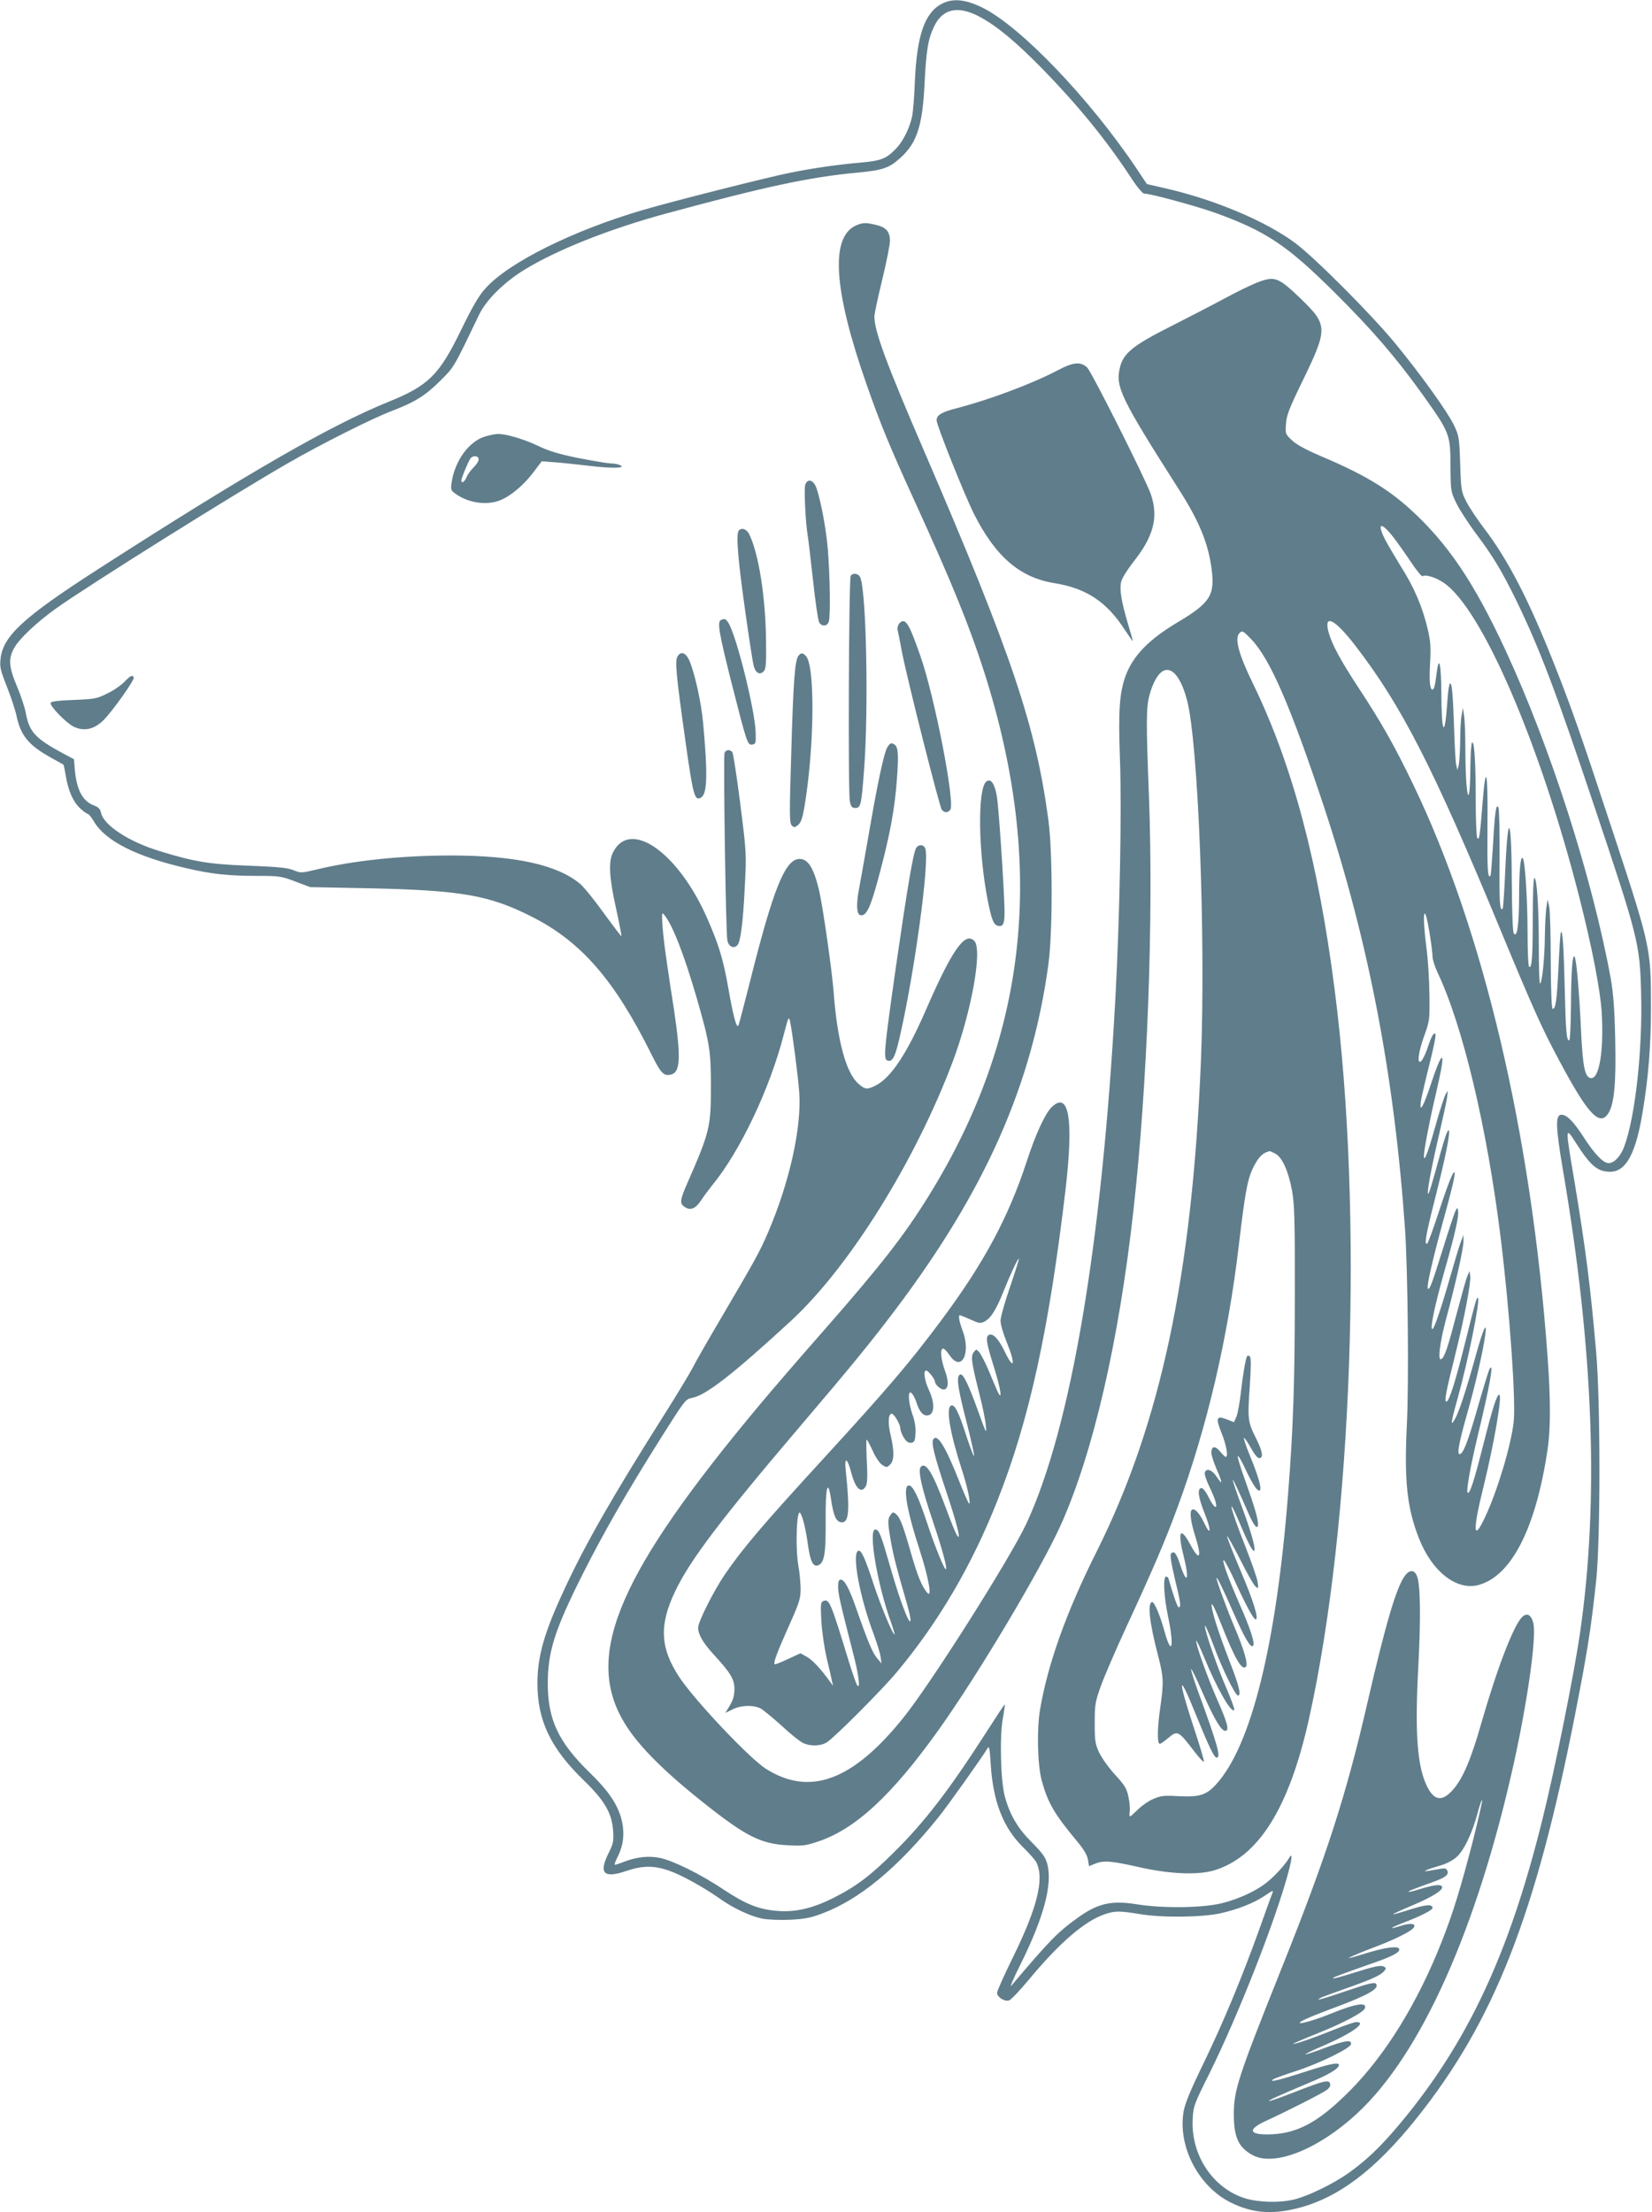 <?xml version="1.0" standalone="no"?>
<!DOCTYPE svg PUBLIC "-//W3C//DTD SVG 20010904//EN"
 "http://www.w3.org/TR/2001/REC-SVG-20010904/DTD/svg10.dtd">
<svg version="1.0" xmlns="http://www.w3.org/2000/svg"
 width="956pt" height="1280pt" viewBox="0 0 956 1280"
 preserveAspectRatio="xMidYMid meet">
<g transform="translate(0,1280) scale(0.1,-0.1)"
fill="#607d8b" stroke="none">
<path d="M5452 12779 c-101 -51 -147 -185 -158 -456 -3 -81 -10 -170 -16 -198
-14 -66 -52 -142 -91 -183 -58 -61 -86 -72 -209 -83 -136 -12 -267 -31 -408
-59 -120 -24 -665 -161 -849 -215 -401 -117 -777 -303 -911 -453 -39 -42 -74
-103 -141 -240 -127 -262 -190 -324 -421 -417 -341 -139 -809 -408 -1683 -970
-430 -277 -548 -385 -562 -518 -5 -47 0 -67 36 -158 23 -57 49 -135 57 -173
24 -113 71 -169 199 -240 39 -22 71 -40 73 -41 1 -1 7 -31 13 -66 14 -85 44
-153 86 -189 18 -17 38 -30 42 -30 5 0 21 -20 35 -44 66 -112 246 -203 536
-270 147 -34 243 -44 405 -44 133 0 144 -2 225 -33 l85 -32 355 -7 c522 -12
682 -40 927 -164 287 -145 479 -366 694 -799 55 -111 72 -127 117 -113 50 16
52 107 12 376 -12 74 -30 194 -40 265 -11 72 -23 168 -26 215 -5 80 -4 84 11
65 47 -57 115 -231 189 -487 73 -254 80 -300 80 -503 0 -235 -7 -265 -133
-553 -47 -106 -50 -126 -18 -146 32 -22 62 -10 93 37 15 23 44 62 64 87 162
196 335 560 416 875 26 102 29 107 36 75 13 -60 47 -321 53 -410 15 -202 -56
-521 -180 -810 -45 -107 -83 -175 -262 -479 -79 -134 -158 -271 -174 -304 -17
-33 -96 -164 -176 -290 -286 -452 -448 -735 -568 -995 -115 -246 -155 -386
-155 -542 0 -217 78 -378 272 -565 116 -113 159 -186 166 -287 4 -62 2 -74
-28 -134 -56 -114 -25 -144 103 -100 94 32 161 33 249 2 74 -26 200 -96 294
-162 77 -55 173 -100 243 -115 32 -7 100 -9 161 -7 85 4 121 11 187 36 215 80
436 262 672 555 56 69 256 351 287 403 8 14 12 -6 17 -91 13 -216 71 -368 186
-482 38 -37 73 -77 78 -88 48 -96 6 -264 -139 -558 -48 -98 -88 -187 -88 -198
0 -24 43 -52 69 -44 11 3 64 59 117 123 177 213 322 337 437 376 58 20 87 20
202 1 130 -22 358 -19 466 4 102 23 193 59 255 100 54 37 56 37 44 9 -5 -13
-39 -106 -75 -208 -99 -274 -204 -529 -321 -770 -78 -161 -107 -232 -115 -280
-33 -203 88 -433 275 -525 120 -59 231 -69 373 -35 240 57 457 219 698 520
450 562 691 1175 919 2335 72 367 93 500 123 780 25 232 25 1036 0 1320 -33
382 -61 601 -127 997 -53 313 -53 313 11 213 83 -130 124 -165 197 -165 90 0
147 102 186 335 35 205 50 392 50 620 0 337 -2 349 -218 1005 -189 574 -241
723 -343 980 -145 367 -266 601 -404 782 -39 51 -85 120 -102 153 -30 58 -32
65 -37 220 -5 153 -7 163 -36 225 -39 80 -192 293 -339 472 -140 170 -464 495
-580 582 -169 126 -470 253 -754 317 l-104 24 -60 90 c-271 404 -671 822 -892
931 -98 48 -170 55 -233 23z m217 -76 c102 -55 209 -144 367 -305 207 -213
367 -410 509 -626 35 -54 67 -92 76 -92 37 0 308 -74 413 -112 295 -107 414
-187 692 -463 216 -215 352 -373 505 -586 161 -226 162 -230 163 -424 1 -137
2 -141 34 -207 18 -37 69 -116 113 -175 98 -130 151 -218 234 -388 135 -279
227 -520 451 -1190 254 -758 264 -794 271 -1083 9 -324 -34 -717 -98 -887 -21
-56 -58 -95 -90 -95 -31 0 -81 52 -145 151 -59 91 -97 129 -128 129 -36 0 -34
-69 9 -322 177 -1037 209 -1911 99 -2673 -35 -243 -145 -789 -220 -1090 -193
-777 -434 -1289 -825 -1756 -111 -132 -191 -208 -293 -281 -87 -62 -230 -132
-311 -153 -85 -22 -209 -19 -289 5 -188 58 -316 252 -304 461 4 73 9 86 96
260 167 337 383 886 457 1163 23 85 25 121 4 84 -17 -31 -78 -99 -121 -134
-61 -52 -166 -101 -266 -126 -111 -28 -345 -31 -497 -6 -143 23 -223 5 -339
-79 -114 -81 -166 -135 -383 -392 -12 -14 13 45 57 132 132 268 182 457 150
574 -11 38 -29 63 -89 123 -81 81 -126 156 -156 265 -24 86 -31 345 -12 450 8
44 13 81 12 83 -2 2 -51 -73 -110 -165 -211 -328 -351 -511 -524 -683 -141
-141 -226 -205 -353 -269 -121 -62 -222 -86 -327 -78 -109 8 -186 39 -314 124
-135 90 -291 167 -369 183 -65 13 -130 6 -203 -21 -27 -11 -53 -19 -57 -19 -4
0 4 22 17 48 35 69 41 143 20 221 -25 87 -76 161 -184 266 -179 174 -241 306
-241 513 0 185 39 309 201 632 122 242 254 473 457 795 132 209 140 220 174
226 80 13 237 135 575 446 339 313 720 925 937 1502 108 289 173 649 124 697
-54 55 -129 -53 -280 -400 -108 -249 -202 -392 -289 -436 -51 -26 -62 -25
-102 10 -71 62 -121 248 -142 520 -9 127 -63 503 -85 598 -31 129 -63 182
-113 182 -83 0 -152 -171 -287 -710 -34 -134 -64 -249 -67 -254 -11 -17 -30
55 -58 215 -30 170 -55 252 -124 409 -168 380 -445 573 -543 379 -28 -53 -23
-147 17 -325 19 -87 33 -160 31 -161 -1 -2 -46 57 -100 131 -53 74 -115 151
-138 171 -131 111 -376 165 -751 165 -284 0 -567 -30 -779 -82 -84 -20 -88
-20 -130 -3 -34 14 -88 19 -258 26 -226 8 -314 22 -515 84 -181 55 -327 151
-341 224 -4 20 -15 31 -39 40 -66 24 -101 88 -112 207 l-5 61 -62 33 c-162 87
-197 125 -217 236 -6 32 -29 101 -51 153 -48 114 -51 162 -14 225 31 53 127
144 237 223 178 128 1033 664 1349 845 189 109 480 255 592 298 139 53 198 90
284 175 84 84 75 69 227 385 40 84 144 187 260 258 184 114 492 237 820 326
571 155 828 211 1107 237 148 14 185 26 251 86 95 86 127 185 139 423 10 203
21 265 56 338 50 103 139 121 263 55z"/>
<path d="M4955 11496 c-152 -66 -132 -374 60 -921 80 -229 136 -364 278 -675
218 -477 317 -722 403 -990 357 -1120 254 -2100 -320 -3027 -141 -228 -272
-397 -597 -768 -140 -159 -311 -357 -380 -440 -809 -967 -1015 -1438 -797
-1824 74 -133 220 -283 458 -473 256 -204 341 -247 500 -255 84 -5 104 -2 175
22 216 72 428 269 697 646 228 319 595 935 709 1190 186 418 333 1054 418
1814 81 722 117 1682 90 2395 -17 443 -17 519 5 595 58 198 157 182 215 -35
65 -243 109 -1372 81 -2080 -50 -1243 -233 -2107 -604 -2848 -175 -349 -282
-649 -327 -912 -20 -117 -15 -320 9 -411 35 -129 73 -195 205 -353 39 -47 59
-81 63 -107 l6 -37 34 14 c49 20 93 17 244 -17 185 -43 350 -50 447 -21 256
78 432 359 547 872 253 1135 317 2922 150 4220 -94 738 -245 1305 -471 1770
-86 176 -110 267 -80 297 16 16 20 14 70 -38 109 -116 227 -389 421 -974 257
-778 405 -1551 467 -2440 16 -243 23 -886 10 -1136 -15 -318 1 -473 70 -649
75 -193 218 -305 345 -271 190 51 331 327 399 779 19 128 19 290 0 552 -94
1285 -371 2460 -779 3305 -109 226 -185 359 -314 555 -105 160 -155 253 -174
323 -28 108 36 75 153 -76 270 -350 452 -705 844 -1652 186 -449 239 -567 340
-755 166 -311 234 -382 284 -299 33 54 44 179 38 432 -4 174 -11 261 -26 347
-107 582 -348 1335 -608 1896 -184 397 -337 623 -556 821 -132 119 -272 202
-514 304 -86 37 -140 66 -166 91 -39 36 -39 38 -35 96 3 49 19 90 96 248 147
304 147 323 -11 476 -126 121 -149 131 -239 98 -35 -12 -124 -55 -198 -95 -74
-40 -217 -114 -318 -165 -216 -109 -271 -154 -291 -236 -27 -113 3 -175 343
-709 115 -180 168 -309 187 -454 21 -155 -7 -199 -195 -311 -168 -100 -259
-194 -302 -310 -36 -100 -43 -201 -33 -480 11 -293 -1 -912 -26 -1380 -78
-1430 -257 -2489 -515 -3045 -93 -200 -554 -928 -713 -1125 -293 -364 -540
-455 -794 -295 -95 60 -409 392 -500 528 -112 168 -120 301 -28 495 86 183
266 420 736 972 285 334 406 483 543 665 520 691 788 1299 883 1995 25 186 25
646 0 835 -73 543 -210 953 -717 2130 -222 514 -290 699 -290 784 0 14 20 109
45 211 25 102 45 204 45 226 0 54 -22 79 -82 93 -59 14 -76 13 -113 -3z m3108
-1804 c24 -31 70 -96 102 -144 32 -48 62 -85 67 -82 18 11 75 -6 121 -37 221
-146 560 -932 786 -1819 73 -287 122 -537 130 -669 13 -220 -14 -386 -63 -379
-35 5 -47 66 -57 283 -10 216 -26 403 -37 419 -12 20 -20 -86 -21 -286 -1
-109 -5 -198 -10 -198 -16 0 -20 52 -26 300 -6 246 -12 336 -22 327 -3 -3 -9
-93 -14 -199 -9 -198 -17 -249 -34 -245 -6 1 -10 102 -11 277 0 151 -4 293 -9
315 l-9 40 -7 -45 c-4 -25 -8 -99 -9 -165 -1 -125 -15 -264 -27 -276 -5 -5 -8
92 -8 214 0 234 -11 397 -26 397 -5 0 -9 -98 -9 -229 0 -229 -5 -295 -21 -285
-5 3 -9 89 -9 192 0 191 -14 415 -27 435 -13 22 -22 -65 -22 -230 -1 -160 -12
-233 -31 -203 -6 8 -10 130 -11 270 -1 406 -22 458 -38 97 -5 -120 -12 -221
-15 -225 -17 -16 -20 32 -18 291 1 155 -2 288 -7 296 -13 21 -20 -21 -31 -218
-6 -96 -12 -177 -15 -179 -16 -16 -19 36 -17 296 3 311 -9 366 -28 132 -15
-195 -20 -226 -31 -209 -5 8 -9 106 -9 219 0 222 -8 342 -21 334 -5 -3 -9 -67
-10 -142 -1 -159 -12 -214 -22 -107 -4 39 -7 133 -7 211 0 78 -3 163 -7 190
l-7 49 -7 -40 c-5 -22 -9 -92 -9 -155 -1 -63 -5 -126 -9 -140 l-7 -25 -7 30
c-4 17 -9 111 -12 210 -7 204 -13 268 -24 260 -5 -2 -12 -49 -15 -102 -15
-222 -34 -195 -35 50 -1 163 -13 219 -26 120 -10 -79 -16 -103 -25 -103 -15 0
-20 46 -14 155 5 92 3 124 -15 200 -30 125 -78 238 -154 357 -35 57 -76 127
-91 155 -50 99 -25 107 47 15z m211 -2298 c9 -56 16 -114 16 -130 0 -16 13
-57 29 -91 146 -307 287 -900 365 -1533 52 -419 90 -957 75 -1072 -17 -139
-93 -392 -164 -544 -70 -152 -74 -83 -10 174 62 253 110 532 91 532 -14 0 -37
-72 -91 -284 -55 -218 -80 -294 -92 -283 -9 10 15 147 58 327 71 294 96 435
69 389 -5 -9 -32 -96 -60 -193 -58 -204 -85 -279 -105 -296 -28 -23 -17 47 35
229 49 173 91 357 105 456 12 90 -12 37 -55 -119 -53 -191 -95 -322 -120 -366
-28 -51 -24 -21 15 118 59 211 131 565 118 581 -7 9 -13 -12 -71 -244 -60
-242 -96 -355 -112 -355 -13 0 -3 55 51 270 55 222 92 419 87 458 l-4 27 -13
-30 c-7 -16 -34 -113 -61 -215 -50 -192 -70 -253 -89 -264 -22 -14 -10 89 24
219 60 223 105 424 104 463 l0 37 -15 -40 c-9 -22 -33 -103 -55 -180 -57 -199
-99 -325 -110 -325 -15 0 13 135 74 350 55 193 80 301 75 332 -3 23 -4 23 -15
2 -6 -11 -39 -110 -73 -220 -63 -201 -77 -240 -87 -230 -9 9 26 163 87 386 33
118 62 233 65 255 13 83 -23 4 -85 -186 -34 -104 -65 -191 -71 -194 -18 -12
-8 48 40 238 68 267 98 417 83 417 -6 0 -24 -53 -42 -117 -53 -194 -71 -255
-76 -250 -8 7 22 164 65 347 21 91 42 185 45 210 6 44 6 44 -8 19 -8 -14 -36
-100 -61 -190 -42 -150 -65 -209 -65 -167 0 30 30 190 64 336 19 81 37 166 40
190 12 82 -13 41 -59 -98 -48 -145 -73 -189 -62 -109 4 24 26 119 49 211 24
92 39 170 35 175 -11 10 -23 -11 -47 -84 -12 -34 -28 -67 -36 -73 -25 -22 -17
51 18 147 31 85 32 93 30 238 -1 83 -8 204 -17 268 -28 216 -13 281 19 81z
m-894 -1269 c40 -21 76 -101 97 -215 14 -81 17 -168 16 -605 0 -499 -9 -768
-39 -1150 -68 -869 -213 -1457 -416 -1679 -57 -63 -97 -75 -218 -69 -83 5
-102 3 -146 -16 -28 -12 -68 -40 -90 -62 -21 -21 -41 -39 -44 -39 -4 0 -5 13
-2 29 2 16 -1 54 -8 85 -10 48 -21 66 -77 127 -36 39 -77 97 -92 128 -23 50
-26 67 -26 171 0 105 3 123 34 210 18 52 87 212 153 355 151 326 221 490 291
680 172 465 293 984 356 1520 34 288 49 374 76 434 33 72 61 102 103 110 2 1
16 -6 32 -14z"/>
<path d="M7217 4953 c-9 -15 -26 -116 -37 -216 -6 -54 -17 -113 -24 -132 l-15
-34 -41 16 c-61 24 -67 10 -30 -81 28 -71 39 -136 23 -136 -3 0 -18 14 -33 32
-29 35 -50 31 -50 -8 0 -14 14 -57 31 -96 17 -38 29 -72 26 -74 -2 -2 -15 13
-28 34 -26 39 -61 50 -67 19 -2 -9 10 -45 27 -80 16 -34 33 -74 36 -89 12 -47
-11 -31 -40 27 -14 30 -33 55 -41 55 -27 0 -21 -52 17 -146 39 -97 38 -141 -2
-57 -27 58 -58 91 -73 76 -12 -13 -5 -70 19 -146 42 -131 28 -157 -28 -52 -57
106 -74 75 -37 -70 34 -135 20 -171 -20 -50 -23 69 -35 84 -53 66 -7 -7 -1
-48 21 -143 34 -139 38 -168 23 -168 -7 0 -32 71 -58 163 -2 10 -10 16 -16 14
-18 -6 -11 -118 13 -233 36 -173 21 -234 -21 -84 -24 89 -58 170 -71 170 -29
0 -17 -117 33 -307 33 -127 34 -157 14 -298 -18 -121 -19 -215 -4 -215 6 0 29
16 51 35 51 43 58 40 140 -67 34 -45 63 -77 65 -71 2 5 -23 90 -56 189 -98
298 -94 340 9 84 72 -178 106 -250 120 -250 27 0 8 69 -109 389 -23 63 -40
118 -38 124 1 5 31 -55 65 -134 67 -153 109 -224 132 -224 26 0 14 45 -48 185
-56 128 -127 328 -119 336 2 3 21 -37 42 -88 76 -186 163 -338 178 -311 2 4
-18 60 -45 123 -55 126 -131 347 -125 363 2 6 23 -43 48 -109 50 -137 129
-298 144 -295 19 4 5 58 -49 197 -66 170 -109 306 -104 331 2 10 25 -38 52
-107 81 -206 122 -278 146 -254 14 14 -11 100 -66 229 -42 99 -105 270 -104
284 1 12 35 -57 96 -196 67 -152 101 -210 115 -196 13 13 -14 97 -78 242 -68
155 -108 267 -89 252 7 -6 40 -69 71 -139 58 -126 100 -202 111 -202 21 0 -14
111 -85 277 -44 105 -81 197 -80 204 0 8 33 -51 74 -131 40 -81 81 -153 91
-160 16 -14 17 -12 12 26 -3 22 -36 116 -72 208 -93 235 -110 320 -22 110 98
-234 103 -152 6 108 -33 89 -58 163 -56 165 3 3 30 -55 91 -194 32 -74 55 -99
55 -61 0 32 -22 105 -76 257 -25 68 -43 128 -41 135 3 6 21 -25 41 -68 44 -95
75 -141 87 -129 11 11 -8 79 -60 206 -22 53 -36 97 -32 97 4 0 23 -27 41 -60
22 -40 40 -60 50 -57 22 4 15 41 -20 112 -49 97 -51 113 -38 298 8 116 8 171
1 178 -6 6 -13 7 -16 2z"/>
<path d="M6120 10657 c-148 -78 -395 -170 -580 -218 -90 -23 -120 -40 -120
-71 0 -28 161 -431 216 -541 124 -246 265 -369 465 -401 186 -30 303 -108 408
-270 24 -36 45 -66 46 -66 2 0 -10 43 -26 95 -41 138 -52 207 -40 252 6 21 38
71 70 112 117 147 146 258 101 391 -28 82 -344 711 -369 734 -39 35 -80 31
-171 -17z"/>
<path d="M2806 10274 c-94 -29 -175 -142 -193 -269 -5 -38 -3 -44 23 -62 75
-54 183 -69 260 -37 61 25 134 87 189 159 l50 66 65 -5 c36 -2 129 -12 207
-21 137 -17 225 -14 178 5 -11 5 -36 9 -55 9 -19 1 -102 15 -185 31 -113 23
-171 41 -233 71 -83 39 -184 69 -232 68 -14 0 -47 -7 -74 -15z m-36 -132 c0
-10 -13 -31 -29 -46 -16 -16 -35 -41 -41 -57 -12 -28 -30 -39 -30 -18 0 13 40
110 53 127 15 19 47 15 47 -6z"/>
<path d="M4660 9996 c-8 -23 1 -220 15 -301 3 -16 16 -130 30 -253 13 -122 29
-231 35 -242 14 -27 47 -25 56 3 11 30 7 270 -6 426 -12 138 -52 332 -75 368
-20 30 -43 29 -55 -1z"/>
<path d="M4274 9728 c-15 -24 -3 -170 37 -453 22 -159 45 -306 50 -326 11 -43
35 -57 58 -34 13 13 16 42 14 173 -2 258 -44 517 -99 624 -15 29 -47 37 -60
16z"/>
<path d="M4923 9468 c-11 -17 -16 -1252 -5 -1303 6 -33 12 -40 32 -40 31 0 35
17 50 217 27 349 14 1024 -21 1115 -9 25 -43 31 -56 11z"/>
<path d="M4173 9213 c-24 -9 -13 -74 62 -371 89 -349 91 -354 119 -350 19 3
21 9 19 68 -3 129 -112 566 -159 638 -15 22 -20 24 -41 15z"/>
<path d="M5205 9194 c-8 -9 -13 -25 -11 -37 3 -12 15 -71 26 -132 33 -168 217
-894 230 -910 16 -19 34 -19 49 -1 30 36 -90 655 -173 891 -67 192 -87 223
-121 189z"/>
<path d="M3920 9000 c-15 -27 -6 -115 46 -484 45 -322 54 -354 92 -330 35 22
38 136 11 429 -10 117 -48 288 -79 361 -21 49 -51 59 -70 24z"/>
<path d="M4621 9006 c-21 -25 -30 -144 -42 -559 -11 -362 -11 -409 3 -423 13
-13 17 -13 37 3 16 14 25 39 36 103 58 345 63 821 8 875 -18 19 -27 19 -42 1z"/>
<path d="M719 8854 c-18 -19 -63 -50 -99 -67 -60 -30 -74 -32 -194 -37 -90 -3
-131 -9 -133 -17 -6 -18 92 -118 134 -138 59 -28 116 -16 170 36 53 52 185
238 177 250 -9 15 -19 10 -55 -27z"/>
<path d="M5136 8478 c-20 -31 -57 -204 -110 -513 -25 -143 -50 -284 -56 -314
-15 -82 -13 -138 6 -145 37 -14 63 42 119 258 57 215 83 362 95 523 11 150 8
191 -14 205 -18 12 -25 9 -40 -14z"/>
<path d="M4193 8444 c-8 -21 7 -1039 16 -1084 7 -38 38 -52 59 -28 18 22 32
131 42 336 10 192 10 196 -26 480 -20 158 -41 293 -46 300 -14 17 -37 15 -45
-4z"/>
<path d="M5708 8278 c-52 -39 -47 -410 8 -688 22 -110 33 -138 56 -146 34 -10
43 11 41 97 -4 146 -33 583 -44 649 -12 75 -35 108 -61 88z"/>
<path d="M5301 7892 c-17 -32 -49 -220 -116 -683 -69 -487 -74 -536 -50 -545
28 -11 44 17 69 124 86 368 176 1023 151 1101 -8 26 -41 27 -54 3z"/>
<path d="M6085 6393 c-38 -38 -94 -160 -145 -318 -106 -322 -247 -585 -497
-920 -179 -240 -305 -388 -678 -795 -355 -387 -466 -518 -571 -671 -65 -96
-154 -273 -154 -307 0 -39 28 -87 89 -154 100 -109 121 -144 121 -201 0 -36
-7 -63 -26 -94 l-26 -44 41 20 c48 25 120 27 162 6 16 -9 71 -54 122 -100 50
-47 106 -92 124 -100 42 -20 102 -19 138 4 45 28 319 303 405 406 242 290 434
617 583 995 183 463 297 983 393 1795 48 411 20 577 -81 478z m-240 -1039
c-30 -87 -55 -176 -55 -196 0 -21 16 -76 35 -122 54 -131 45 -173 -12 -54 -34
70 -65 103 -88 95 -23 -9 -19 -41 25 -181 43 -137 54 -216 20 -141 -10 22 -32
75 -50 118 -18 42 -41 87 -51 100 -19 22 -19 22 -34 3 -18 -24 -14 -57 31
-235 19 -74 37 -159 39 -190 5 -52 2 -46 -43 79 -56 156 -88 223 -105 217 -24
-8 -17 -68 33 -262 28 -109 49 -203 47 -209 -2 -6 -23 49 -47 122 -43 135 -67
181 -88 168 -28 -17 -4 -161 64 -369 33 -102 53 -197 42 -197 -3 0 -27 54 -53
119 -83 211 -131 289 -154 253 -13 -21 5 -92 73 -297 65 -193 93 -307 62 -255
-8 14 -36 82 -61 151 -76 205 -116 272 -146 242 -19 -19 4 -122 72 -323 54
-160 83 -270 72 -270 -9 0 -63 132 -107 265 -50 152 -83 220 -106 220 -37 0
-15 -137 62 -374 53 -164 74 -284 43 -246 -32 39 -54 93 -94 231 -45 159 -63
205 -87 224 -14 12 -18 12 -30 -5 -18 -24 -18 -42 1 -151 15 -87 36 -166 89
-348 14 -48 26 -98 25 -110 -2 -43 -60 108 -113 293 -59 205 -69 231 -91 231
-42 0 12 -319 91 -537 13 -36 22 -68 21 -70 -8 -8 -79 162 -121 289 -50 153
-72 201 -89 195 -39 -13 7 -265 88 -480 20 -55 39 -115 41 -135 l5 -37 -25 30
c-26 30 -52 91 -120 285 -41 119 -69 170 -91 170 -11 0 -15 -11 -15 -42 0 -40
13 -96 89 -392 31 -118 41 -207 21 -176 -6 8 -26 67 -46 130 -108 354 -115
370 -150 356 -15 -6 -16 -20 -11 -114 3 -59 17 -154 30 -212 14 -58 28 -118
31 -135 l7 -30 -18 25 c-54 75 -103 127 -135 144 l-36 20 -69 -32 c-38 -18
-73 -32 -77 -32 -15 0 4 53 76 215 66 147 71 165 71 225 -1 36 -6 92 -12 124
-20 109 -11 349 11 310 15 -25 31 -94 43 -180 14 -99 30 -132 60 -121 35 14
44 67 43 248 -2 202 12 262 31 134 14 -94 29 -129 58 -133 46 -7 52 64 27 301
-9 79 9 73 31 -10 24 -96 60 -130 86 -81 8 15 10 58 5 145 -3 68 -4 123 -1
123 3 0 19 -29 35 -64 16 -37 40 -72 55 -82 24 -16 27 -16 45 1 25 23 26 75 4
171 -17 69 -14 124 6 124 14 0 50 -61 50 -85 0 -11 9 -35 20 -53 15 -24 27
-32 43 -30 19 3 22 10 25 54 2 33 -4 73 -18 110 -24 71 -28 143 -6 124 8 -6
20 -28 27 -48 18 -57 37 -82 63 -82 44 0 49 67 11 148 -25 54 -33 112 -16 112
12 0 51 -49 51 -63 0 -17 32 -47 50 -47 29 0 32 44 9 107 -24 65 -30 124 -13
130 6 2 23 -15 38 -37 68 -103 127 7 76 142 -19 50 -26 88 -15 88 2 0 30 -11
61 -25 51 -23 58 -24 84 -10 34 18 67 71 108 175 38 95 83 192 88 187 2 -2
-21 -75 -51 -163z"/>
<path d="M8132 3685 c-49 -62 -112 -274 -218 -734 -124 -540 -237 -889 -494
-1531 -256 -640 -280 -713 -280 -855 0 -133 29 -194 113 -237 126 -64 379 38
599 242 371 342 696 1069 909 2030 80 363 132 735 112 809 -12 48 -36 61 -63
36 -49 -44 -145 -293 -239 -620 -59 -207 -106 -316 -163 -381 -61 -69 -107
-64 -148 16 -58 114 -73 306 -53 685 16 298 13 493 -8 538 -15 34 -41 35 -67
2z m393 -1531 c-73 -281 -114 -416 -182 -589 -140 -355 -324 -653 -531 -862
-186 -187 -311 -253 -480 -253 -105 0 -109 30 -11 76 129 59 335 164 358 182
16 13 22 25 18 37 -9 22 -33 17 -208 -51 -78 -31 -143 -53 -145 -51 -5 4 50
29 223 102 116 48 173 81 181 103 7 23 -46 13 -203 -38 -149 -48 -209 -62
-175 -40 8 5 66 26 128 46 136 44 316 132 320 156 5 28 -34 22 -153 -22 -59
-23 -109 -39 -111 -37 -2 2 40 23 94 46 171 73 268 141 201 141 -12 0 -67 -19
-122 -41 -120 -49 -239 -90 -244 -85 -2 1 62 29 142 61 148 59 263 120 273
144 15 38 -51 29 -193 -29 -84 -34 -176 -62 -183 -55 -7 6 55 34 175 79 220
81 292 121 264 149 -8 8 -47 -1 -164 -41 -144 -49 -190 -62 -157 -43 8 5 76
30 150 56 150 53 200 76 220 100 12 14 12 18 0 25 -19 11 -53 4 -183 -37 -60
-19 -111 -33 -113 -30 -5 4 29 17 239 91 109 38 150 61 144 79 -6 18 -70 11
-172 -19 -49 -15 -97 -29 -105 -31 -46 -13 27 20 120 55 121 45 221 94 239
116 21 25 -13 32 -72 13 -76 -24 -67 -14 15 18 99 38 168 73 168 85 0 23 -36
21 -128 -8 -53 -17 -98 -30 -100 -28 -2 2 49 25 113 52 124 52 190 96 166 112
-14 10 -50 4 -136 -22 -27 -9 -51 -14 -53 -12 -3 4 13 10 139 56 73 26 94 42
85 65 -5 14 -14 16 -39 12 -98 -17 -102 -18 -82 -8 11 6 46 17 77 26 34 9 73
29 95 48 44 38 92 138 124 257 12 46 24 80 26 74 2 -6 -22 -109 -52 -230z"/>
</g>
</svg>

